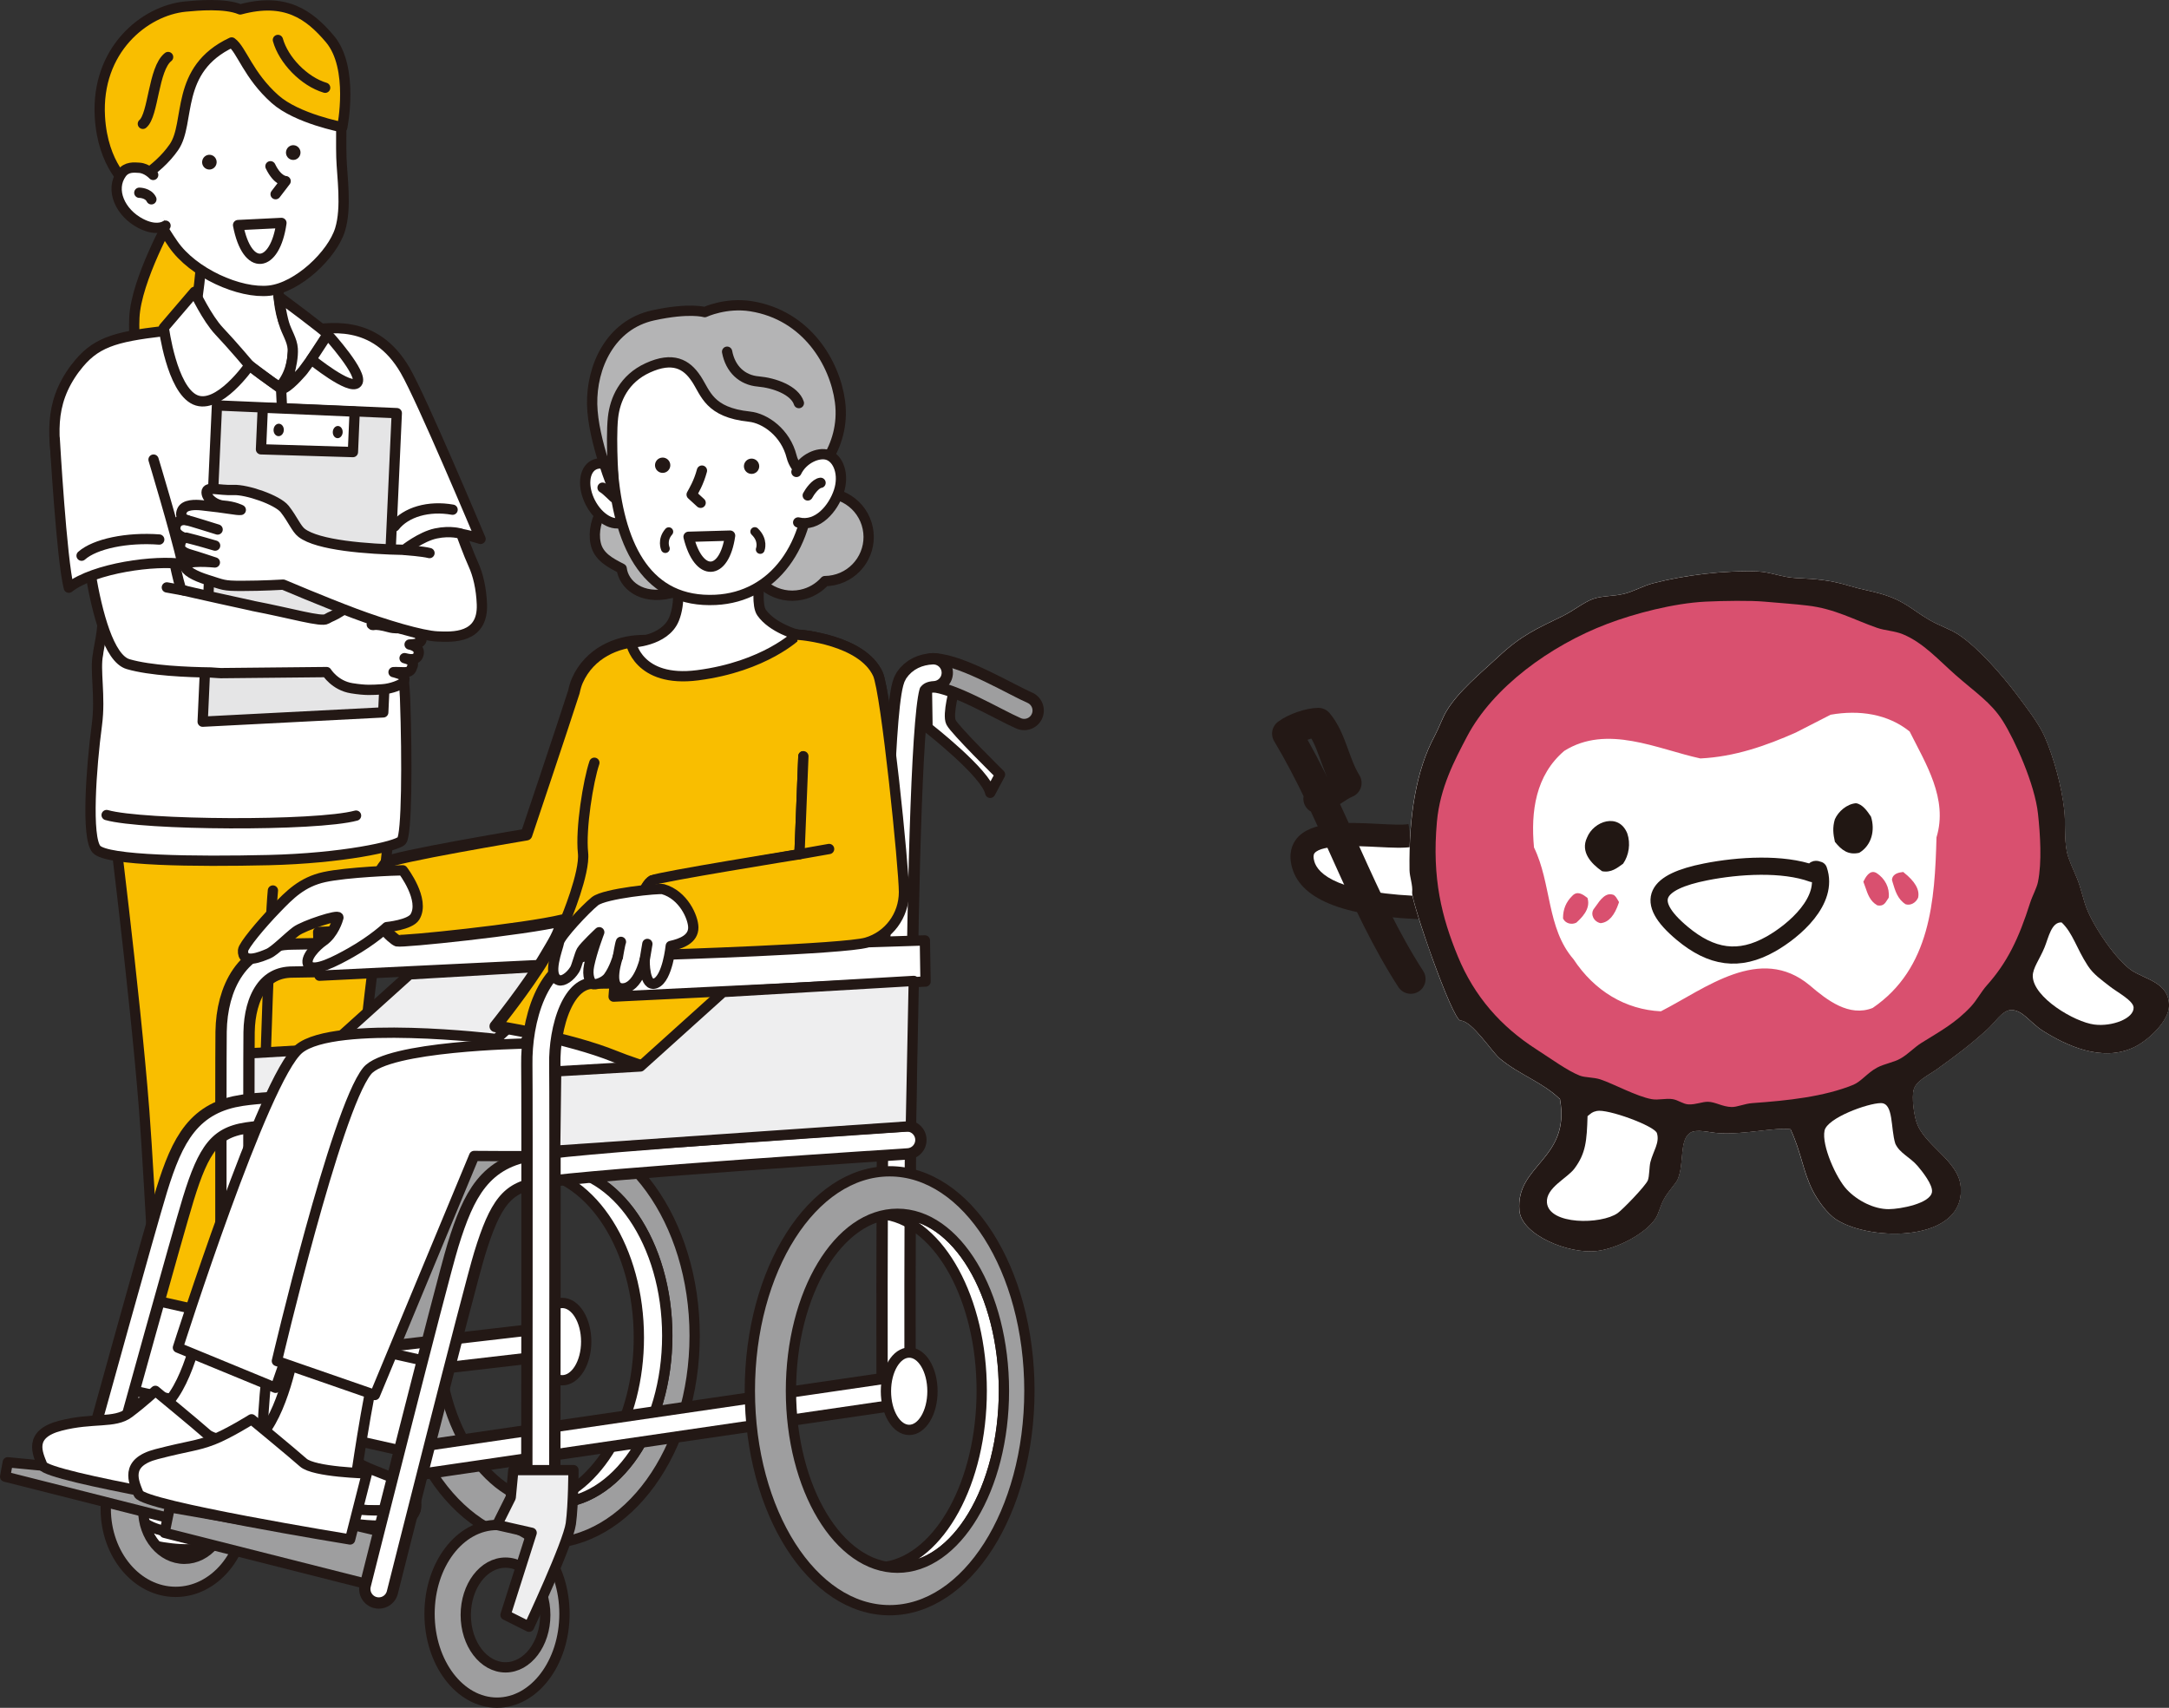 <?xml version="1.0" encoding="UTF-8"?><svg id="uuid-a2bee127-ae8b-4573-a943-109ca7ece750" xmlns="http://www.w3.org/2000/svg" viewBox="0 0 660.12 519.85"><rect x="0" y="0" width="660.12" height="519.85" fill="#333333" stroke="none"/><defs><style>.uuid-83a73952-786a-4f56-93ab-69a97f93b46f{fill:#e5e5e6;}.uuid-83a73952-786a-4f56-93ab-69a97f93b46f,.uuid-edea500a-588c-4e4d-859a-94c2a959569f,.uuid-df81f0b1-4f68-4f9c-9196-a8132ae7f3e8,.uuid-a6b9fd07-e58a-4a4e-8e79-32883df4c1f1,.uuid-021b90a7-52a9-464b-921e-f64e17e9769c,.uuid-ff94935f-6244-478a-8f64-ac16e05d99a6,.uuid-16a69180-64cd-48c1-aee3-6e6383339828,.uuid-a36eca68-ad56-4d93-a724-5fa6bf8cf7f1,.uuid-e51b0224-9e0c-4d29-9107-7bd519817ec3,.uuid-7be8a45c-f26b-47a7-9c8a-ed251c09a62e,.uuid-b585e61d-d0ca-4a40-9802-528d5c0f974a,.uuid-5b600b9a-9642-4974-935f-7544c09841b8,.uuid-07ad0e58-7dc0-4d21-bc7f-303d40160568,.uuid-b031468a-5a82-4a40-ad05-f3f121d66795,.uuid-6fa5196c-300e-47bd-ad28-dff302d8ca73{stroke-linecap:round;stroke-linejoin:round;}.uuid-83a73952-786a-4f56-93ab-69a97f93b46f,.uuid-df81f0b1-4f68-4f9c-9196-a8132ae7f3e8,.uuid-021b90a7-52a9-464b-921e-f64e17e9769c,.uuid-ff94935f-6244-478a-8f64-ac16e05d99a6,.uuid-16a69180-64cd-48c1-aee3-6e6383339828,.uuid-9ef5056e-652f-490f-b30a-32c1b1e5f593,.uuid-a36eca68-ad56-4d93-a724-5fa6bf8cf7f1,.uuid-e51b0224-9e0c-4d29-9107-7bd519817ec3,.uuid-ba31b992-c77c-4e1c-814e-53a042528b76,.uuid-b585e61d-d0ca-4a40-9802-528d5c0f974a,.uuid-5b600b9a-9642-4974-935f-7544c09841b8,.uuid-07ad0e58-7dc0-4d21-bc7f-303d40160568,.uuid-b031468a-5a82-4a40-ad05-f3f121d66795,.uuid-6fa5196c-300e-47bd-ad28-dff302d8ca73{stroke:#231815;}.uuid-83a73952-786a-4f56-93ab-69a97f93b46f,.uuid-ff94935f-6244-478a-8f64-ac16e05d99a6,.uuid-9ef5056e-652f-490f-b30a-32c1b1e5f593,.uuid-a36eca68-ad56-4d93-a724-5fa6bf8cf7f1,.uuid-e51b0224-9e0c-4d29-9107-7bd519817ec3,.uuid-ba31b992-c77c-4e1c-814e-53a042528b76,.uuid-b585e61d-d0ca-4a40-9802-528d5c0f974a,.uuid-5b600b9a-9642-4974-935f-7544c09841b8,.uuid-b031468a-5a82-4a40-ad05-f3f121d66795{stroke-width:3.13px;}.uuid-edea500a-588c-4e4d-859a-94c2a959569f{stroke:#211713;stroke-width:5.23px;}.uuid-edea500a-588c-4e4d-859a-94c2a959569f,.uuid-df81f0b1-4f68-4f9c-9196-a8132ae7f3e8,.uuid-a6b9fd07-e58a-4a4e-8e79-32883df4c1f1,.uuid-7f91cb51-0bda-4ff6-90d3-f1ecad88cfaa,.uuid-e51b0224-9e0c-4d29-9107-7bd519817ec3,.uuid-7be8a45c-f26b-47a7-9c8a-ed251c09a62e,.uuid-07ad0e58-7dc0-4d21-bc7f-303d40160568,.uuid-6fa5196c-300e-47bd-ad28-dff302d8ca73{fill:none;}.uuid-73c03354-0b43-433c-abe9-5cc0ff39f425,.uuid-ed1711a2-6ff8-4090-a916-5f7feb2ca0c3,.uuid-0f89f9dd-03de-4cce-ade8-add9112b8181,.uuid-7f91cb51-0bda-4ff6-90d3-f1ecad88cfaa,.uuid-fc95ee69-3fd3-43d2-8fb5-4a83ccaa9030,.uuid-84ca86eb-ea05-4dfc-865e-58ca8b1c0105,.uuid-465cf4d9-4ac8-446f-b4f5-afb66f7cf4e2,.uuid-d72f673d-585f-4a67-be75-5fd2c5156582,.uuid-e4a8983f-8f6b-45a1-8107-30f6d8d7d9e9{stroke-width:0px;}.uuid-73c03354-0b43-433c-abe9-5cc0ff39f425,.uuid-fc95ee69-3fd3-43d2-8fb5-4a83ccaa9030,.uuid-465cf4d9-4ac8-446f-b4f5-afb66f7cf4e2{fill-rule:evenodd;}.uuid-73c03354-0b43-433c-abe9-5cc0ff39f425,.uuid-e4a8983f-8f6b-45a1-8107-30f6d8d7d9e9{fill:#d9506f;}.uuid-df81f0b1-4f68-4f9c-9196-a8132ae7f3e8{stroke-width:11.96px;}.uuid-a6b9fd07-e58a-4a4e-8e79-32883df4c1f1{stroke:#fff;}.uuid-a6b9fd07-e58a-4a4e-8e79-32883df4c1f1,.uuid-7be8a45c-f26b-47a7-9c8a-ed251c09a62e{stroke-width:5.08px;}.uuid-ed1711a2-6ff8-4090-a916-5f7feb2ca0c3,.uuid-fc95ee69-3fd3-43d2-8fb5-4a83ccaa9030{fill:#231815;}.uuid-0f89f9dd-03de-4cce-ade8-add9112b8181{fill:#211713;}.uuid-021b90a7-52a9-464b-921e-f64e17e9769c{stroke-width:2.69px;}.uuid-021b90a7-52a9-464b-921e-f64e17e9769c,.uuid-84ca86eb-ea05-4dfc-865e-58ca8b1c0105,.uuid-9ef5056e-652f-490f-b30a-32c1b1e5f593,.uuid-465cf4d9-4ac8-446f-b4f5-afb66f7cf4e2,.uuid-5b600b9a-9642-4974-935f-7544c09841b8{fill:#fff;}.uuid-ff94935f-6244-478a-8f64-ac16e05d99a6{fill:#eeeeef;}.uuid-16a69180-64cd-48c1-aee3-6e6383339828{fill:#c2c3c3;stroke-width:2px;}.uuid-9ef5056e-652f-490f-b30a-32c1b1e5f593,.uuid-ba31b992-c77c-4e1c-814e-53a042528b76{stroke-miterlimit:10;}.uuid-a36eca68-ad56-4d93-a724-5fa6bf8cf7f1,.uuid-d72f673d-585f-4a67-be75-5fd2c5156582{fill:#f9be00;}.uuid-7be8a45c-f26b-47a7-9c8a-ed251c09a62e{stroke:#9e9e9f;}.uuid-ba31b992-c77c-4e1c-814e-53a042528b76,.uuid-b031468a-5a82-4a40-ad05-f3f121d66795{fill:#9e9e9f;}.uuid-b585e61d-d0ca-4a40-9802-528d5c0f974a{fill:#b4b4b5;}.uuid-07ad0e58-7dc0-4d21-bc7f-303d40160568{stroke-width:9px;}.uuid-6fa5196c-300e-47bd-ad28-dff302d8ca73{stroke-width:3.59px;}</style></defs><g id="uuid-2076f4f5-f24b-4423-8a1b-9b9b17d569fd"><path class="uuid-465cf4d9-4ac8-446f-b4f5-afb66f7cf4e2" d="m429.28,254.3c-7.92,1.47-36.64-5.03-32.65,8.9,3.41,11.87,28.69,12.96,38.55,13.18"/><path class="uuid-fc95ee69-3fd3-43d2-8fb5-4a83ccaa9030" d="m419.62,250.79c3.59.19,7.31.37,9.03.06l1.27,6.91c-2.53.46-6.29.28-10.66.06-5.94-.3-17-.87-19.19,1.89-.38.48-.4,1.34-.06,2.52,1.05,3.69,7.04,9.99,35.25,10.63l-.15,7.03c-25.3-.59-38.99-5.73-41.86-15.72-1.24-4.35.04-7.21,1.33-8.84,4.43-5.58,15.38-5.02,25.04-4.54Z"/><path class="uuid-465cf4d9-4ac8-446f-b4f5-afb66f7cf4e2" d="m456.45,322.22c-2.43-2.02-8.43-11.46-11.96-11.56-2.52-.06-15.04-36.3-14.75-39.06.24-2.17-.77-4.68-.8-6.76-.23-16.81,2.13-30.47,7.58-40.66,1.41-2.65,2.49-5.72,3.59-7.57,3.62-6.16,10.64-11.8,15.93-16.75,6.95-6.48,11.39-8.38,19.54-12.35,3.25-1.6,6.42-4.19,9.15-5.18,2.81-1.02,6.27-.77,9.57-1.59,2.93-.73,5.69-2.4,8.77-3.2,9.59-2.48,21.6-3.97,31.88-3.59,3.74.13,7.55,1.82,11.56,1.99,6.46.29,10.68.66,16.34,2.4,3.36,1.02,6.66,1.55,9.56,2.4,7.17,2.07,9.61,4.96,14.76,7.96,2.93,1.71,6.29,2.77,8.76,4.39,5.97,3.9,13.3,12.32,17.53,17.93,3.05,4.03,7.05,9.21,8.77,13.15,2.87,6.56,5.18,15.12,5.98,22.32.46,4.16-.04,8.5.79,12.75.46,2.38,1.98,5.39,3.2,8.37,1.14,2.87,1.76,6.11,2.78,8.78,2.31,5.95,9.19,16.05,13.95,19.13,4.02,2.59,11.36,3.66,11.16,10.76-.11,4.47-6.02,10.19-10.35,12.36-10.02,4.99-21.24-.62-27.91-4.79-4.13-2.59-6.32-6.61-9.97-6.39-2.57.17-4.82,3.88-7.17,5.98-5.65,5.07-9.18,7.67-15.14,11.97-2.81,2.02-6.48,3.58-7.18,6.37-.59,2.32.08,7.23.8,9.57,2.22,7.28,12.91,11.8,13.54,19.92,1.32,16.84-27.24,16.79-37.86,9.96-2.89-1.87-5.79-6.04-7.17-8.77-3.03-5.98-3.46-11.59-6.77-18.73-4.9-.65-14.11,1.71-21.91,1.19-2.92-.18-6.82-1.43-8.78,0-3.17,2.35-1.65,9.14-3.6,13.96-.57,1.45-2.89,3.56-4.38,6.38-.91,1.73-1.42,4.08-2.38,5.58-2.99,4.67-11.79,9.27-17.95,9.96-8.53.98-22.86-4.84-23.52-12.34-1.19-13.96,15.65-15.5,12.35-33.88-5.37-5.23-12.36-7.4-18.33-12.37"/><path class="uuid-fc95ee69-3fd3-43d2-8fb5-4a83ccaa9030" d="m474.78,334.59c3.3,18.38-13.55,19.92-12.35,33.88.66,7.5,14.99,13.33,23.52,12.34,6.16-.69,14.96-5.28,17.95-9.96.95-1.51,1.47-3.85,2.38-5.58,1.49-2.82,3.81-4.93,4.38-6.38,1.95-4.82.43-11.61,3.6-13.96,1.96-1.43,5.86-.18,8.78,0,7.8.53,17.01-1.84,21.91-1.19,3.31,7.14,3.75,12.75,6.77,18.73,1.39,2.73,4.28,6.91,7.17,8.77,10.62,6.83,39.19,6.87,37.86-9.96-.63-8.12-11.32-12.64-13.54-19.92-.72-2.34-1.39-7.25-.8-9.57.7-2.79,4.36-4.35,7.18-6.37,5.96-4.3,9.49-6.9,15.14-11.97,2.35-2.09,4.6-5.81,7.17-5.98,3.65-.22,5.83,3.79,9.97,6.39,6.67,4.17,17.89,9.78,27.91,4.79,4.33-2.18,10.24-7.89,10.35-12.36.2-7.09-7.13-8.17-11.16-10.76-4.76-3.08-11.64-13.19-13.95-19.13-1.02-2.67-1.64-5.91-2.78-8.78-1.21-2.98-2.73-5.99-3.2-8.37-.83-4.25-.33-8.58-.79-12.75-.81-7.2-3.12-15.76-5.98-22.32-1.72-3.94-5.72-9.12-8.77-13.15-4.24-5.61-11.56-14.03-17.53-17.93-2.48-1.62-5.83-2.68-8.76-4.39-5.15-2.99-7.59-5.89-14.76-7.96-2.9-.85-6.2-1.38-9.56-2.4-5.66-1.73-9.88-2.11-16.34-2.4-4.01-.17-7.82-1.86-11.56-1.99-10.28-.38-22.29,1.11-31.88,3.59-3.08.8-5.84,2.47-8.77,3.2-3.3.81-6.76.57-9.57,1.59-2.74.99-5.9,3.58-9.15,5.18-8.15,3.97-12.59,5.87-19.54,12.35-5.29,4.94-12.31,10.59-15.93,16.75-1.1,1.85-2.18,4.91-3.59,7.57-5.45,10.19-7.81,23.85-7.58,40.66.03,2.09,1.04,4.59.8,6.76-.29,2.76,12.23,39,14.75,39.06,3.52.1,9.53,9.54,11.96,11.56,5.97,4.97,12.96,7.14,18.33,12.37"/><path class="uuid-fc95ee69-3fd3-43d2-8fb5-4a83ccaa9030" d="m550.11,184.33c8.33.98,14.02,4.29,21.13,6.77,2.54.89,5.38.9,7.97,2,6.15,2.58,10.59,7.63,15.94,12.35,6.05,5.33,10.79,8.32,14.35,13.95,3.72,5.88,9.79,19.32,10.75,28.3.7,6.38,1.21,14.76,0,20.72-.36,1.85-1.68,4.18-2.39,6.39-3.47,10.92-6.96,18.17-13.15,25.1-1.73,1.94-3.08,4.54-4.78,6.38-4.76,5.13-9.36,7.54-15.15,11.16-2.22,1.39-4.13,3.51-6.39,4.77-2.09,1.21-4.85,1.55-7.17,2.79-2.82,1.53-4.88,4.25-7.16,5.19-8.89,3.64-19.99,4.82-30.7,5.58-2.43.17-4.69,1.24-6.37,1.19-2.81-.07-4.93-1.55-7.17-1.59-1.75-.03-3.74.91-5.98.79-1.63-.09-3.09-1.32-4.77-1.59-2.07-.34-4.29.37-6.39,0-4.63-.83-11.58-4.65-15.55-5.99-2.19-.73-4.67-.52-6.37-1.19-3.73-1.48-8.54-5.02-13.15-7.97-10.83-6.95-18.91-16.11-23.92-28.29-4.85-11.8-7.95-23.66-6.37-41.05.94-10.37,5.4-18.72,9.17-25.91,7.87-14.96,25.28-27.67,42.65-34.27,8.3-3.17,20.24-6.29,29.89-6.77,5.42-.27,13.81-.38,17.94,0,4.92.44,9.19.71,13.14,1.19"/><path class="uuid-fc95ee69-3fd3-43d2-8fb5-4a83ccaa9030" d="m635.41,293.95c1.74,2.67,4.12,4.27,6.78,6.36,2.11,1.67,7.11,4.28,7.17,6.38.11,3.35-6.54,5.88-11.96,5.18-6.07-.78-18.63-8.26-18.73-14.74-.04-2.45,2.13-5.18,3.59-8.77,1.19-2.92,2.08-7.77,5.19-7.58,3.44,3.27,4.46,7.77,7.96,13.17"/><path class="uuid-fc95ee69-3fd3-43d2-8fb5-4a83ccaa9030" d="m583.61,354.91c1.43,1.67,4.71,5.8,4.38,7.97-.52,3.45-9.56,5.17-13.15,5.19-4.42.03-9.51-2.52-12.76-5.98-3.2-3.38-7.73-13.43-6.78-17.93.81-3.84,13.1-8.34,17.14-8.37,3.92-.02,2.92,7.66,4.4,12.36,1.34,2.93,4.37,4,6.77,6.77"/><path class="uuid-fc95ee69-3fd3-43d2-8fb5-4a83ccaa9030" d="m485.95,338.18c3.24-.74,17.66,4.55,18.34,6.76.88,2.91-1.11,5.37-1.99,8.79-.39,1.45-.28,4.31-.79,5.58-.73,1.73-7.62,8.85-9.18,9.96-4.97,3.52-20.93,3.67-21.52-3.19-.39-4.52,6.17-7.4,8.37-10.37,3.48-4.67,3.76-8.47,3.99-15.95,1.18-.92,1.31-1.24,2.79-1.58"/><path class="uuid-73c03354-0b43-433c-abe9-5cc0ff39f425" d="m536.97,183.14c-4.13-.38-12.52-.27-17.94,0-9.65.48-21.58,3.61-29.89,6.77-17.37,6.6-34.78,19.31-42.65,34.27-3.77,7.19-8.23,15.54-9.17,25.91-1.58,17.39,1.53,29.26,6.37,41.05,5.02,12.18,13.09,21.34,23.92,28.29,4.61,2.96,9.43,6.5,13.15,7.97,1.7.67,4.18.46,6.37,1.19,3.97,1.33,10.92,5.15,15.55,5.99,2.09.37,4.32-.34,6.39,0,1.69.27,3.15,1.5,4.77,1.59,2.25.12,4.24-.83,5.98-.79,2.25.04,4.37,1.52,7.17,1.59,1.69.05,3.94-1.02,6.37-1.19,10.71-.76,21.81-1.94,30.7-5.58,2.28-.93,4.34-3.66,7.16-5.19,2.32-1.24,5.09-1.59,7.17-2.79,2.26-1.26,4.17-3.39,6.39-4.77,5.79-3.62,10.39-6.03,15.15-11.16,1.7-1.85,3.05-4.44,4.78-6.38,6.19-6.93,9.68-14.18,13.15-25.1.71-2.21,2.04-4.54,2.39-6.39,1.21-5.96.7-14.34,0-20.72-.96-8.98-7.03-22.42-10.75-28.3-3.57-5.62-8.31-8.62-14.35-13.95-5.35-4.73-9.8-9.77-15.94-12.35-2.59-1.09-5.43-1.1-7.97-2-7.11-2.48-12.8-5.79-21.13-6.77-3.95-.48-8.22-.75-13.14-1.19"/><path class="uuid-465cf4d9-4ac8-446f-b4f5-afb66f7cf4e2" d="m627.44,280.78c-3.11-.19-3.99,4.66-5.19,7.58-1.46,3.59-3.63,6.32-3.59,8.77.11,6.48,12.67,13.97,18.73,14.74,5.42.69,12.07-1.84,11.96-5.18-.07-2.11-5.06-4.71-7.17-6.38-2.66-2.09-5.04-3.69-6.78-6.36-3.51-5.4-4.52-9.9-7.96-13.17"/><path class="uuid-465cf4d9-4ac8-446f-b4f5-afb66f7cf4e2" d="m576.83,348.14c-1.48-4.7-.48-12.38-4.4-12.36-4.04.03-16.33,4.53-17.14,8.37-.95,4.5,3.58,14.55,6.78,17.93,3.25,3.47,8.34,6.01,12.76,5.98,3.59-.01,12.63-1.73,13.15-5.19.34-2.17-2.95-6.3-4.38-7.97-2.4-2.77-5.44-3.84-6.77-6.77"/><path class="uuid-465cf4d9-4ac8-446f-b4f5-afb66f7cf4e2" d="m483.16,339.76c-.23,7.48-.51,11.28-3.99,15.95-2.2,2.96-8.76,5.85-8.37,10.37.59,6.85,16.55,6.7,21.52,3.19,1.56-1.11,8.45-8.23,9.18-9.96.51-1.27.41-4.13.79-5.58.88-3.42,2.87-5.88,1.99-8.79-.67-2.21-15.09-7.5-18.34-6.76-1.48.34-1.61.66-2.79,1.58"/><path class="uuid-84ca86eb-ea05-4dfc-865e-58ca8b1c0105" d="m546.65,222.94c-9.21,4.08-18.67,7.41-29.15,7.93-13.04-2.83-28.39-10.49-41.43-2.3-8.7,7.42-10.23,18.4-9.21,29.39,5.37,11.01,3.82,24.56,12.02,34.02,6.39,9.71,15.85,15.35,26.6,15.86,13.55-6.91,30.17-20.46,45.27-7.93,5.37,4.61,12.03,9.73,19.18,6.91,17.65-12.03,18.91-32.75,19.43-51.93,3.58-11.76-3.33-22.51-8.17-32.22-6.66-5.37-15.35-6.64-24.05-5.11l-10.49,5.37Z"/><path class="uuid-e4a8983f-8f6b-45a1-8107-30f6d8d7d9e9" d="m483,273.22l.13.09.05.16c.97,3.33-1.98,6.03-3.38,7.34l-.07.05-.04.02c-1.29.64-3.17.32-3.94-1.2l-.05-.11v-.11c0-2.66.89-4.85,2.74-6.69,1.6-1.78,3.3-.5,4.56.45"/><path class="uuid-e4a8983f-8f6b-45a1-8107-30f6d8d7d9e9" d="m579.39,265.57c3.43,2.7,4.9,5.27,4.38,7.65v.04s-.03.05-.03.05c-.7,1.53-2.27,2.37-3.69,1.97h-.06s-.06-.05-.06-.05c-2.37-1.48-3.16-4.12-3.85-6.43l-.27-.95v-.1c.22-1.92,2.32-2.19,3.22-2.29l.2-.03.17.12Z"/><path class="uuid-e4a8983f-8f6b-45a1-8107-30f6d8d7d9e9" d="m570.97,265.68h.04c2.68,1.69,4.13,4.55,3.81,7.48l-.02.12-.47.71c-.56.91-1.18,1.93-2.89,1.61h-.08s-.07-.06-.07-.06c-2.14-1.19-2.89-3.43-3.57-5.43l-.62-1.71.09-.19c.49-.98,1.78-3.55,3.76-2.55"/><path class="uuid-e4a8983f-8f6b-45a1-8107-30f6d8d7d9e9" d="m491.08,272.4h.06s.06.06.06.06c.56.43.9,1.02,1.18,1.51l.35.61-.06.24c-1.29,3.87-3.07,5.9-5.45,6.18h-.09s-.08-.01-.08-.01c-.96-.21-1.81-.88-2.2-1.79-.35-.77-.33-1.6.09-2.35.04-.07.8-1.1.8-1.1,1.26-1.81,2.99-4.28,5.33-3.34"/><path class="uuid-0f89f9dd-03de-4cce-ade8-add9112b8181" d="m558.44,249.35c-.78,2.54-.52,4.6,0,6.9,2.04,2.56,4.08,4.09,7.41,3.34,3.83-2.31,4.86-6.92,3.57-11-1.01-1.53-2.56-3.84-4.59-4.09-2.82.25-5.37,2.56-6.39,4.86"/><path class="uuid-0f89f9dd-03de-4cce-ade8-add9112b8181" d="m482.99,254.98c-2.05,4.34,1.27,7.93,4.6,10.22,2.8.52,4.6-1.01,6.39-2.29,1.79-2.57,2.32-6.15,1.28-9.2-2.56-6.4-10.23-3.84-12.27,1.27"/><path class="uuid-edea500a-588c-4e4d-859a-94c2a959569f" d="m551.64,265.91c-8.99-3.29-22.52-2.51-32.57-.5-14.96,2.97-19.22,8.59-7.08,18.71,8.9,7.42,17.26,8.71,26.96,3.22,7.15-4.05,17.76-13.22,14.53-22.5-1.83-.75-1.17.88-1.84,1.06"/><path class="uuid-07ad0e58-7dc0-4d21-bc7f-303d40160568" d="m429.36,298.01c-15.12-23.38-23.58-51.15-37.71-74.7,2.36-1.79,6.86-3.31,9.56-3.34,4.19,4.95,5.03,12.52,8.68,18.36-2.94,1.22-5.74,3.94-8.72,4.79"/><path class="uuid-5b600b9a-9642-4974-935f-7544c09841b8" d="m52.14,466.31c-5.97-.63-10.15-3.32-12.53-7.14-.06.2-.11.4-.15.58-1.15,5.28-2.05,9.93,12.75,11.59,14.8,1.66,19.96-4.69,21.82-10.3.06-.18.11-.36.17-.55-3.77,3.31-11.13,6.99-22.06,5.83Z"/><path class="uuid-5b600b9a-9642-4974-935f-7544c09841b8" d="m73.99,428.66l-21.27,4.68s-3.75,6.6-7.27,13.32c2.21,2.24,6.07,5.21,11.3,5.51,8.5.49,15.88-4.42,17.85-7.52-1.96,3.09-9.34,8.01-17.85,7.52-5.23-.3-9.09-3.27-11.3-5.51-2.61,4.97-5.09,10.02-5.83,12.51,2.38,3.83,6.55,6.51,12.53,7.14,10.94,1.15,18.3-2.53,22.06-5.83,1.68-5.96.04-27.03-.22-31.82Z"/><path class="uuid-5b600b9a-9642-4974-935f-7544c09841b8" d="m109.8,445.77c-2.69-1.33-5.03-2.85-6.21-4.56-3.45-5-6.42-12.27-6.42-12.27l-19.35-.74s-.72,4.98-1.38,10.45c2.38,1.04,12.26,5.35,18.45,7.73,5.85,2.25,11.16,1.17,14.91-.61Z"/><path class="uuid-5b600b9a-9642-4974-935f-7544c09841b8" d="m123.46,451.66c-2.06-1.43-8.5-3.33-13.66-5.89-3.75,1.78-9.06,2.87-14.91.61-6.19-2.38-16.07-6.69-18.45-7.73-.46,3.86-.9,7.96-1.02,10.74,3.74,1.1,11.94,3.55,16.46,5.19,4.99,1.81,14.11,4.66,18.59,5.02,4.07.32,9.66.13,16.05-.08.79-2.97-1.1-6.51-3.05-7.86Z"/><path class="uuid-5b600b9a-9642-4974-935f-7544c09841b8" d="m110.46,459.6c-4.48-.36-13.6-3.21-18.59-5.02-4.52-1.64-12.71-4.09-16.46-5.19-.13,2.84.03,5.12.76,5.87,2.43,2.51,10.62,3.16,10.62,3.16l2.38-1.69s3.5,3.86,8.07,5c4.57,1.14,16.57,3.95,24.28,1.98,3.04-.78,4.5-2.38,4.98-4.19-6.39.21-11.98.41-16.05.08Z"/><path class="uuid-a36eca68-ad56-4d93-a724-5fa6bf8cf7f1" d="m104.1,430.64s1.16-45.49,4.32-86.7c3.65-47.69,11.06-87.75,10.14-99.5l-85.04-2.34s7.56,59.67,10.38,96.07c1.61,20.74,5.23,92.33,5.23,92.33,0,0-2.57,5.43,8.38,5.61,10.94.18,20.28-5.13,20.28-5.13,0,0,8.3,2.22,16.12,2.35,7.82.13,10.21-2.7,10.21-2.7Z"/><path class="uuid-a36eca68-ad56-4d93-a724-5fa6bf8cf7f1" d="m52.08,66.22s-10.64,18.95-11.19,30.42c-.55,11.47,3.2,19.01-1.99,26.66,0,0,7.78-2.39,14.65-15.22,6.87-12.83,10.21-25.65,6.76-34.7l-8.22-7.15Z"/><path class="uuid-5b600b9a-9642-4974-935f-7544c09841b8" d="m84.93,123.16s-17.52-13.86-27.05-25.34c.25-.33.77-.58.93-1.15,2.18-7.5,2.8-22.65,2.8-22.65l24.86,3.96s-3.59,9.04-.33,19.5c.34,1.09,1.63,2.65,2.12,3.43.36,0,.73.02,1.09.04.07,7.71-.65,17.74-4.43,22.21Z"/><path class="uuid-7f91cb51-0bda-4ff6-90d3-f1ecad88cfaa" d="m112.81,187.1c-.06.23-.12.46-.18.68-.69-.26-1.4-.6-2.18-.99.76.09,1.55.2,2.36.31Z"/><path class="uuid-5b600b9a-9642-4974-935f-7544c09841b8" d="m22.97,112c5.81-7.74,11.73-9.43,26.61-11.19,1.46-.17,3.82-.93,6.35-.83.98-.76,1.32-1.29,1.96-2.15,4.49,5.41,12.44,8.93,18.04,13.41,5.41,4.33,9.19,6.6,9.19,6.6,3.78-4.48,4.31-9.17,4.24-16.89.88.05,1.76.11,2.62-.03,7.89-1.29,22.1-4.07,31.32,11.81,5.07,8.73,22.27,49.76,22.95,51.31-3.78-1.16-8.69-2.73-14.47-1.22-10.07,2.64-11.99,23.67-10.58,23.26-.2,9.41,1.79,18.28,2.08,26.4.69,19.32.52,41.69-1.04,43.42-1.56,1.74-18.06,5.38-40.47,5.91-22.41.52-49.29.22-52.41-3.3-3.13-3.52-1.61-24.84.13-37.87,1.17-8.78-.69-16.68.35-21.54.17-1.99,1.66-7.29,1.39-12.16-1.69-4.3-.79-6.21-2.36-12.29,0,0-9.05-14.07-10.94-28.84-1.62-12.65-3.44-22.54,5.03-33.83Z"/><path class="uuid-5b600b9a-9642-4974-935f-7544c09841b8" d="m89.09,106.16c-.17-2.7-1.87-5.04-2.64-7.68-.78-2.64-1.7-8.3-1.7-8.3,0,0,14.72,10.9,14.95,11.6.23.7-7.45,11.01-7.45,11.01,0,0-3.43,4.14-5.64,5.31,0,0,2.79-7.14,2.48-11.94Z"/><path class="uuid-5b600b9a-9642-4974-935f-7544c09841b8" d="m99.7,101.78s11.11,12.23,9,14.74c-2.11,2.51-13.96-7.14-13.96-7.14l4.96-7.6Z"/><path class="uuid-5b600b9a-9642-4974-935f-7544c09841b8" d="m59.21,88.84s3.81,8.05,7.47,11.93c4.14,4.38,9.25,10.46,9.25,10.46,0,0-9.43,13.66-16.55,10.46-7.12-3.2-9.53-21.92-9.53-21.92l9.36-10.94Z"/><polyline class="uuid-e51b0224-9e0c-4d29-9107-7bd519817ec3" points="75.93 111.24 85.55 118.38 86.96 148.34"/><polygon class="uuid-83a73952-786a-4f56-93ab-69a97f93b46f" points="61.68 219.68 116.64 216.85 120.76 125.76 66.03 123.41 61.68 219.68"/><polygon class="uuid-5b600b9a-9642-4974-935f-7544c09841b8" points="79.43 136.77 107.41 137.61 107.94 125.29 79.98 124.09 79.43 136.77"/><path class="uuid-ed1711a2-6ff8-4090-a916-5f7feb2ca0c3" d="m101.28,131.47c-.04,1.03.59,1.88,1.43,1.91.83.03,1.54-.78,1.58-1.8.04-1.02-.59-1.88-1.42-1.91-.83-.03-1.54.78-1.59,1.8Z"/><path class="uuid-ed1711a2-6ff8-4090-a916-5f7feb2ca0c3" d="m83.26,130.82c-.05,1.05.62,1.92,1.48,1.95.86.03,1.59-.79,1.64-1.84.04-1.04-.62-1.92-1.48-1.95-.86-.03-1.6.79-1.64,1.84Z"/><path class="uuid-5b600b9a-9642-4974-935f-7544c09841b8" d="m102.53,26.44c1.87,7.11,1.15,13.99,1.37,21.47.17,5.77,1.68,15.2-.4,21.97-2.36,7.66-12.86,17.63-21.54,18.59-9,.99-23.26-5.38-29.3-14.21-6.05-8.83-11.87-19.32-8.23-37.93,2.68-13.7,13.82-30.8,26-32.05,12.18-1.25,19.27,1.84,26.02,9.05,2.55,2.72,4.22,6,6.09,13.11Z"/><path class="uuid-ed1711a2-6ff8-4090-a916-5f7feb2ca0c3" d="m61.6,48.75c-.34,1.19.34,2.43,1.51,2.77,1.18.34,2.4-.35,2.74-1.55.34-1.19-.34-2.43-1.51-2.77-1.18-.34-2.4.35-2.74,1.55Z"/><path class="uuid-ed1711a2-6ff8-4090-a916-5f7feb2ca0c3" d="m87.12,45.83c-.34,1.19.34,2.43,1.51,2.77,1.18.34,2.4-.35,2.74-1.55.34-1.19-.34-2.43-1.51-2.77-1.18-.34-2.4.35-2.74,1.55Z"/><path class="uuid-e51b0224-9e0c-4d29-9107-7bd519817ec3" d="m82.31,50.61c2.19,4.55,4.62,4.52,4.62,4.52l-3.05,3.98"/><path class="uuid-a36eca68-ad56-4d93-a724-5fa6bf8cf7f1" d="m56.46,2c3.72-.36,12.01-1.08,16.66.87,13.73-3.69,20.94,1.51,27.26,8.96,7.47,8.82,3.79,26.89,3.79,26.89,0,0-13.78-2.6-20.44-8.52-8.19-7.27-10.19-15.07-13.23-17.27-17.49,8.21-12.4,24.38-17.54,31.84-5.21,7.57-13.9,11.55-13.9,11.55,0,0-7.79-5.86-8.66-20.79C29.22,15.23,43.95,3.2,56.46,2Z"/><path class="uuid-e51b0224-9e0c-4d29-9107-7bd519817ec3" d="m98.96,26.71c-6.49-1.95-12.68-8.46-14.38-14.55"/><path class="uuid-5b600b9a-9642-4974-935f-7544c09841b8" d="m46.62,53.25s-1.85-2.04-4.26-2.18c-1.43-.08-3.82-.41-5.36,1.72-3.58,4.95-.45,11.98,5.83,15.23,4.33,2.24,6.9,1.11,7.55.67"/><path class="uuid-a36eca68-ad56-4d93-a724-5fa6bf8cf7f1" d="m42.4,58.67s2.69-.01,3.67,2"/><path class="uuid-5b600b9a-9642-4974-935f-7544c09841b8" d="m72.46,68.51c2.75,14.44,11.26,13.12,13.19-.65l-13.19.65Z"/><path class="uuid-5b600b9a-9642-4974-935f-7544c09841b8" d="m53.14,171.47c.85,3.95,1.6,7,2.08,8.07,1.85.56,21.69,4.87,21.69,4.87,0,0,0,.01,0,.02,12,2.3,20.88,4.99,22.51,3.97,1.41-.88,1.9-.73,4.6-2.48,2.42-1.57,3.7-1.3,6.91-1.31,3.58-.01,6.42-.47,6.19,1.97-.37,3.83-3.98,3.49-3.98,3.49.58.62.22-.57,5.41.87,1.52.42,2.73.24,3.79.32,2.71.22,5.35,1.65,5.79,2.61.98,2.1-2.39,2.27-3.47,2.32,1.3.25,3.05,1.06,2.76,2.76-.42,2.46-3.26,1.62-4.29,1.39.94.23,3.23.9,2.34,2.61-.34.65-.25,1.84-2.97,1.68-1.54-.09-2.73-.03-2.73-.03,0,0,.54.1,1.79.53,1.58.53,1.99,1.57.98,2.74-.42.49-3.3,1.78-6.21,1.96-3.05.19-4.93.37-9.29-.33-5.14-.82-7.64-4.92-7.64-4.92l-32.18.32s-1.22-.05-3.14-.2c-7.03-.09-18.38-.56-25.1-2.54-5.85-1.73-9.43-15.75-11.43-27.48,8.26-5.42,17.63-5.14,25.59-3.2Z"/><path class="uuid-5b600b9a-9642-4974-935f-7544c09841b8" d="m46.73,139.9s6.41,21.17,8.87,31.8c-8.09-1.29-26.87,1.12-34.66,7.19-2.21-8.67-4.27-45.05-4.27-45.05"/><path class="uuid-e51b0224-9e0c-4d29-9107-7bd519817ec3" d="m48.46,164.23c-9.73-.73-19.5,1.27-23.63,4.92"/><path class="uuid-e51b0224-9e0c-4d29-9107-7bd519817ec3" d="m137.74,155.15c-7.25-1.3-14.22.7-17.63,5.08"/><path class="uuid-5b600b9a-9642-4974-935f-7544c09841b8" d="m123.08,167.37c-11.46-.22-26.38-1.38-31.29-5.18-1.62-1.25-2.7-4.14-5.14-7.24-2.2-2.79-11.6-5.98-15.55-5.8-4.46.2-8.24-1.26-8.23.7,0,1.88,2.64,3.88,5.1,4.06,3.35.25,5.31,1.31,5.31,1.31-1.22.15-3.88-.58-11.87-1.41-1.93-.2-5.2-.29-6.01,1.62-1.03,2.43,1.54,2.9,1.54,2.9,0,0-3.19-.67-3.58,2.17-.33,2.42,3.06,3.3,3.06,3.3,0,0-1.46-.1-1.64,2.4-.09,1.32,1.41,2.13,3.19,2.63,1.83.51,7.42,2.38,7.42,2.38,0,0-8.86-.89-9.03,1-.13,1.47,3.04,3.14,6.57,4.24,5.15,1.61,4.95,1.9,10.71,1.89,6.29,0,12.55-.38,12.55-.38,0,0,12.25,5.22,21.73,8.77,9.48,3.55,20.56,6.8,25.17,7,4.61.2,13.95.69,13.57-9.76-.18-4.92-1.22-9.17-2.61-12.18-1.39-3.01-3.68-9.3-3.68-9.3,0,0-3.12-1.09-7.73-.11-4.53.96-9.57,4.98-9.57,4.98Z"/><path class="uuid-5b600b9a-9642-4974-935f-7544c09841b8" d="m56.69,163.66c3.59.87,8.14,2.24,8.78,2.42"/><path class="uuid-5b600b9a-9642-4974-935f-7544c09841b8" d="m55.65,158.02c3.02.72,9.4,2.84,10.58,3.16"/><path class="uuid-a36eca68-ad56-4d93-a724-5fa6bf8cf7f1" d="m51.16,17.36c-4.54,3.57-4.43,17.63-7.68,20.33"/><line class="uuid-e51b0224-9e0c-4d29-9107-7bd519817ec3" x1="56.14" y1="179.78" x2="50.78" y2="178.81"/><path class="uuid-e51b0224-9e0c-4d29-9107-7bd519817ec3" d="m123.41,167.43s5.25.38,7.3.92"/><path class="uuid-5b600b9a-9642-4974-935f-7544c09841b8" d="m83.06,271.07c-1.89,19.77-5.28,159.91-5.28,159.91"/><path class="uuid-e51b0224-9e0c-4d29-9107-7bd519817ec3" d="m32.45,248.1c10.94,3.13,63.75,3.47,75.91.17"/><path class="uuid-b031468a-5a82-4a40-ad05-f3f121d66795" d="m74.74,459.25c0,13.98-9.53,25.31-21.28,25.31s-21.28-11.33-21.28-25.31,9.53-25.31,21.28-25.31,21.28,11.33,21.28,25.31Zm-18.6-14.59c-6.93,0-12.55,6.68-12.55,14.92s5.62,14.92,12.55,14.92,12.55-6.68,12.55-14.92-5.62-14.92-12.55-14.92Z"/><path class="uuid-16a69180-64cd-48c1-aee3-6e6383339828" d="m45.3,409.12h18.29s0,10.34-.8,16.3c-.8,5.96-9.94,35.78-9.94,35.78l-7.16-3.58,5.17-27.83-10.54-2.39,4.17-9.94.8-8.35Z"/><polygon class="uuid-ff94935f-6244-478a-8f64-ac16e05d99a6" points="73.53 344.91 73.83 320.75 99.48 319.26 124.63 296.6 182.68 293.22 181.78 337.45 73.53 344.91"/><path class="uuid-ba31b992-c77c-4e1c-814e-53a042528b76" d="m211.41,406.59c0,34.95-20.46,63.27-45.7,63.27s-45.7-28.33-45.7-63.27,20.46-63.27,45.7-63.27,45.7,28.33,45.7,63.27Zm-43.13-51.03c-19.22,0-34.81,22.85-34.81,51.03s15.58,51.03,34.81,51.03,34.81-22.85,34.81-51.03-15.58-51.03-34.81-51.03Z"/><path class="uuid-9ef5056e-652f-490f-b30a-32c1b1e5f593" d="m168.27,355.57c-1.98,0-3.91.24-5.8.71,17.89,2.12,31.96,24.08,31.96,50.86,0,25.29-12.55,46.27-29.01,50.32.94.11,1.89.17,2.84.17,19.22,0,34.81-22.85,34.81-51.03s-15.58-51.03-34.81-51.03Z"/><line class="uuid-df81f0b1-4f68-4f9c-9196-a8132ae7f3e8" x1="37.75" y1="423.43" x2="164.59" y2="408.72"/><line class="uuid-a6b9fd07-e58a-4a4e-8e79-32883df4c1f1" x1="37.75" y1="423.43" x2="164.59" y2="408.72"/><rect class="uuid-5b600b9a-9642-4974-935f-7544c09841b8" x="38.3" y="404.55" width="92.34" height="28.23" transform="translate(93.56 -8.34) rotate(12.63)"/><path class="uuid-df81f0b1-4f68-4f9c-9196-a8132ae7f3e8" d="m174.13,288.86s-73.16,2.77-85.09,2.77-17.3,10.54-17.49,22.46c-.15,9.14,0,133.01,0,133.01"/><path class="uuid-a6b9fd07-e58a-4a4e-8e79-32883df4c1f1" d="m174.13,288.86s-73.16,2.77-85.09,2.77-17.3,10.54-17.49,22.46c-.15,9.14,0,133.01,0,133.01"/><path class="uuid-df81f0b1-4f68-4f9c-9196-a8132ae7f3e8" d="m177.31,336.36s-84.5-.01-102.98,2.78c-11.93,1.8-16.3,8.96-21.07,24.47-3.42,11.13-20.68,73.56-20.68,73.56"/><path class="uuid-a6b9fd07-e58a-4a4e-8e79-32883df4c1f1" d="m177.31,336.36s-84.5-.01-102.98,2.78c-11.93,1.8-16.3,8.96-21.07,24.47-3.42,11.13-20.68,73.56-20.68,73.56"/><polygon class="uuid-5b600b9a-9642-4974-935f-7544c09841b8" points="191.03 292.44 97.23 297 96.83 283.69 191.03 280.11 191.03 292.44"/><polygon class="uuid-b031468a-5a82-4a40-ad05-f3f121d66795" points="71.55 447.11 48.48 442.73 43.71 449.09 2.36 445.12 1.57 449.49 67.57 466.19 71.55 447.11"/><ellipse class="uuid-9ef5056e-652f-490f-b30a-32c1b1e5f593" cx="171.11" cy="408.38" rx="7.3" ry="11.77"/><path class="uuid-5b600b9a-9642-4974-935f-7544c09841b8" d="m61.41,399.76c0,1.46-3.66,20.85-10.97,27.8,0,0,10.97,13.17,17.93,14.63,6.95,1.46,11.34-.37,11.34-.37,0,0,.37-22.32,2.93-30.36l-21.22-11.71Z"/><path class="uuid-5b600b9a-9642-4974-935f-7544c09841b8" d="m82.4,439.83l-5.12,20.12s-62.92-10.24-64.38-13.9c-1.46-3.66-4.39-9.51,5.49-12.07,9.88-2.56,16.47-.59,20.86-3.89,4.39-3.29,8.04-6.72,8.04-6.72,0,0,12.44,10.24,15.73,13.17,3.29,2.93,19.39,3.29,19.39,3.29Z"/><path class="uuid-5b600b9a-9642-4974-935f-7544c09841b8" d="m151.07,316.28s-49.11-5.93-60.04,2.98c-10.74,8.75-36.88,90.95-36.88,90.95l29.72,12.24,26.24-75.55s51.29,3.58,63.22,0c11.93-3.58,24.25-29.03,24.25-29.03l-35.49-11.74-11.03,10.14Z"/><path class="uuid-5b600b9a-9642-4974-935f-7544c09841b8" d="m89.69,409.91c0,1.46-3.66,20.85-10.97,27.8,0,0,10.97,13.17,17.93,14.63,6.95,1.46,11.34-.37,11.34-.37,0,0,3.95-28.05,6.51-36.09l-24.8-5.98Z"/><polygon class="uuid-b031468a-5a82-4a40-ad05-f3f121d66795" points="119.26 466.99 106.54 463.99 101.76 467.57 51.67 458.82 50.08 466.59 116.08 483.29 119.26 466.99"/><path class="uuid-5b600b9a-9642-4974-935f-7544c09841b8" d="m159.42,317.67s-41.6.7-47.71,8.35c-9.54,11.93-27.44,88.27-27.44,88.27l29.82,10.34,30.22-72.76s52.04.52,64.31-1.59c29.03-4.98,31.31-28.33,31.31-28.33l-67-22.35-13.52,18.08Z"/><path class="uuid-5b600b9a-9642-4974-935f-7544c09841b8" d="m111.67,448.49l-5.12,20.12s-62.92-10.24-64.38-13.9-4.39-9.51,5.49-12.07c9.88-2.56,12.07-2.42,17.19-4.39,4.58-1.76,11.71-6.22,11.71-6.22,0,0,12.44,10.24,15.73,13.17,3.29,2.93,19.39,3.29,19.39,3.29Z"/><path class="uuid-d72f673d-585f-4a67-be75-5fd2c5156582" d="m254.25,211.51c-.4-6.06,2.39-13.95-4.87-16.9-6.65-2.7-27.62-.77-34.69-.99-5.57.99-12.41,1.23-19.75,1.46-7.2.22-15.51,3.71-19.22,12.06-.43.97-.78,2.14-1.06,3.47-3.51,10.93-14.44,43.44-14.44,43.44,0,0-41.43,6.93-42.62,8.52-1.13,1.51-3.77,4.65-4.15,10.81-.42,6.85,6.16,12.44,7.41,12.94,1.22.49,38.94-3.4,50.29-6.17-1.06,4.28-2.48,6.31-5.47,11.37-5.17,8.75-14.91,20.87-14.91,20.87,0,0,21.77,3.28,36.48,9.24,14.71,5.96,47.32,13.52,47.32,13.52,0,0,7.16-9.94,7.95-14.71.79-4.77.4-39.76,2.39-43.34,1.99-3.58,7.55-21.07,7.16-33.8-.4-12.72,2.56-26.13,2.19-31.81Z"/><path class="uuid-6fa5196c-300e-47bd-ad28-dff302d8ca73" d="m254.25,211.51c-.4-6.06,2.39-13.95-4.87-16.9-6.65-2.7-27.62-.77-34.69-.99-5.57.99-12.41,1.23-19.75,1.46-7.2.22-15.51,3.71-19.22,12.06-.43.97-.78,2.14-1.06,3.47-3.51,10.93-14.44,43.44-14.44,43.44,0,0-41.43,6.93-42.62,8.52-1.13,1.51-3.77,4.65-4.15,10.81-.42,6.85,6.16,12.44,7.41,12.94,1.22.49,38.94-3.4,50.29-6.17-1.06,4.28-2.48,6.31-5.47,11.37-5.17,8.75-14.91,20.87-14.91,20.87,0,0,21.77,3.28,36.48,9.24,14.71,5.96,47.32,13.52,47.32,13.52,0,0,7.16-9.94,7.95-14.71.79-4.77.4-39.76,2.39-43.34,1.99-3.58,7.55-21.07,7.16-33.8-.4-12.72,2.56-26.13,2.19-31.81Z"/><path class="uuid-5b600b9a-9642-4974-935f-7544c09841b8" d="m233.37,163.4s-4.37,19.09-1.59,23.06c3.29,4.71,10.87,6.76,10.87,6.76,0,0-9.81,9.68-30.35,12.33-18.17,2.34-20.28-9.94-20.28-9.94,0,0,10.31-.29,13.12-7.16,3.98-9.72-2.48-26.11-2.48-26.11"/><path class="uuid-b585e61d-d0ca-4a40-9802-528d5c0f974a" d="m264.08,160.71c-1.52-7.25-8.63-11.88-15.88-10.36-2.9.61-5.38,2.11-7.21,4.16-.88,0-1.76.1-2.65.29-7.25,1.52-11.88,8.63-10.36,15.88,1.52,7.25,8.63,11.88,15.88,10.36,2.9-.61,5.38-2.11,7.21-4.16.88,0,1.76-.1,2.65-.29,7.25-1.52,11.88-8.63,10.36-15.88Z"/><path class="uuid-b585e61d-d0ca-4a40-9802-528d5c0f974a" d="m214.48,164.67c-.86-4.11-3.53-7.38-7-9.17-2.57-5.53-8.69-8.76-14.91-7.45-7.25,1.52-12.81,10.09-11.29,17.33.86,4.11,4.46,5.93,7.93,7.71.56,4.75,5.86,9.65,14.91,7.45,7.19-1.75,11.88-8.63,10.36-15.88Z"/><path class="uuid-5b600b9a-9642-4974-935f-7544c09841b8" d="m190.72,147.31c2.5,4.78,2.07,9.94-.97,11.53-3.04,1.59-7.53-.99-10.03-5.77-2.5-4.78-2.07-9.94.97-11.53,3.04-1.59,7.53.99,10.03,5.77Z"/><path class="uuid-5b600b9a-9642-4974-935f-7544c09841b8" d="m186.66,145.11c2.17,21.44,10.38,38.51,31.13,37.49,17.8-.87,29.01-16.67,28.86-38.12-.05-7.17,2.7-21.05-.5-27.15-6.23-11.87-19.24-16.04-31-15.46-12.22.6-24.4,3.99-29.24,16.93-2.21,5.92.09,19.72.75,26.31Z"/><path class="uuid-b585e61d-d0ca-4a40-9802-528d5c0f974a" d="m211.9,115.29c2.92,4.46,3.93,10.25,16.17,11.53,4.85.51,11.03,4.91,12.86,12.19,1.06,4.24,5.7,7.29,5.7,7.29,0,0,10.99-9.44,9.01-24.12-1.56-11.61-10.07-26.24-27.04-28.96-7.69-1.23-14.12,1.79-14.12,1.79,0,0-4.67-1.43-15.71.99-13.12,2.88-18.77,15.8-18.55,27.06.22,11.1,6.68,26.43,6.68,26.43,0,0-1.12-15.25-.33-22.41.61-5.47,3.3-11.78,10.6-15.11,7.59-3.46,11.79-1.15,14.71,3.31Z"/><path class="uuid-ed1711a2-6ff8-4090-a916-5f7feb2ca0c3" d="m231,141.38c.3,1.25-.47,2.51-1.72,2.81-1.25.3-2.51-.47-2.81-1.72-.3-1.25.47-2.51,1.72-2.81,1.25-.3,2.51.47,2.81,1.72Z"/><path class="uuid-ed1711a2-6ff8-4090-a916-5f7feb2ca0c3" d="m203.94,141.07c.3,1.25-.47,2.51-1.72,2.81-1.25.3-2.51-.47-2.81-1.72-.3-1.25.47-2.51,1.72-2.81,1.25-.3,2.51.47,2.81,1.72Z"/><path class="uuid-5b600b9a-9642-4974-935f-7544c09841b8" d="m213.63,143.25c-.98,3.69-2.52,6.17-3.13,7.3l2.73,2.5"/><path class="uuid-021b90a7-52a9-464b-921e-f64e17e9769c" d="m229.71,161.81c2.78,2.68,1.67,5.44,1.67,5.44"/><path class="uuid-021b90a7-52a9-464b-921e-f64e17e9769c" d="m203.54,161.85c-2.2,2.51-1.05,5.13-1.05,5.13"/><path class="uuid-5b600b9a-9642-4974-935f-7544c09841b8" d="m222.2,163.04c-1.76,12.34-9.59,12.77-12.64.36l12.64-.36Z"/><path class="uuid-e51b0224-9e0c-4d29-9107-7bd519817ec3" d="m186.96,151.48c.12.33-2.26-2.3-3.57-3.03"/><path class="uuid-e51b0224-9e0c-4d29-9107-7bd519817ec3" d="m221.29,107.06c.99,5.32,4.59,8.64,9.49,9.06,4.9.43,11.08,2.66,12.35,6.58"/><path class="uuid-5b600b9a-9642-4974-935f-7544c09841b8" d="m242.92,159.03c5.96,1.46,10.69-4.33,12.38-9.45,1.69-5.12-.12-10.02-3.37-11.1-2.85-.94-7.6,1.13-9.54,5.17"/><path class="uuid-e51b0224-9e0c-4d29-9107-7bd519817ec3" d="m249.73,146.97c-1.54.19-3.29,2.7-3.9,3.84"/><path class="uuid-a36eca68-ad56-4d93-a724-5fa6bf8cf7f1" d="m172.14,279.9s5.96-14.18,5.3-20.28c-.79-7.28,1.59-22,3.45-27.44"/><path class="uuid-a36eca68-ad56-4d93-a724-5fa6bf8cf7f1" d="m242.65,193.22c1.19,0,19.75,1.59,24.52,11.93,2.52,5.46,7.95,59.24,7.95,66.4s-4.64,13.39-11.4,15.37c-6.76,1.99-62.16,3.71-62.16,3.71,0,0-6.16-5.57-7.06-9.74-.89-4.17-1.01-7.65,3.98-12.92l44.83-7.95,1.19-29.82"/><path class="uuid-5b600b9a-9642-4974-935f-7544c09841b8" d="m282.08,208.14l.2,13.32s17.89,13.92,19.09,19.88l2.98-5.58s-13.72-13.5-14.91-15.89c-1.19-2.39,1.19-10.75,1.19-10.75l-8.55-.98Z"/><path class="uuid-df81f0b1-4f68-4f9c-9196-a8132ae7f3e8" d="m284.05,204.78c7.57.37,22.09,9.12,27.65,11.5"/><path class="uuid-7be8a45c-f26b-47a7-9c8a-ed251c09a62e" d="m284.05,204.78c7.57.37,22.09,9.12,27.65,11.5"/><path class="uuid-df81f0b1-4f68-4f9c-9196-a8132ae7f3e8" d="m125.22,444.91l147.51-21.57s-.8-206.66,5.17-215.4c1.42-2.09,3.57-3.02,6.14-3.15"/><path class="uuid-a6b9fd07-e58a-4a4e-8e79-32883df4c1f1" d="m125.22,444.91l147.51-21.57s-.8-206.66,5.17-215.4c1.42-2.09,3.57-3.02,6.14-3.15"/><path class="uuid-df81f0b1-4f68-4f9c-9196-a8132ae7f3e8" d="m115.28,483.69s23.22-92.25,26.64-103.38c4.77-15.51,9.14-22.66,21.07-24.47,18.48-2.79,113.02-8.85,113.02-8.85"/><path class="uuid-a6b9fd07-e58a-4a4e-8e79-32883df4c1f1" d="m115.28,483.69s23.22-92.25,26.64-103.38c4.77-15.51,9.14-22.66,21.07-24.47,18.48-2.79,113.02-8.85,113.02-8.85"/><path class="uuid-9ef5056e-652f-490f-b30a-32c1b1e5f593" d="m283.79,423.49c0,6.5-3.17,11.77-7.08,11.77s-7.08-5.27-7.08-11.77,3.17-11.77,7.08-11.77,7.08,5.27,7.08,11.77Z"/><path class="uuid-5b600b9a-9642-4974-935f-7544c09841b8" d="m117.7,282.22s-4.08,3.88-10.93,7.75c-4.41,2.49-11.16,6.06-12.82,3.88-1.59-2.09,2.49-6.06,4.37-7.36,3.21-2.2,4.52-6.56,4.67-7.16.3-1.19-10.54,2.39-12.92,4.17-2.39,1.79-6.42,5.92-8.35,6.76-2.29.99-8.06,3.43-7.75-.99.1-1.42,5.44-7.87,10.14-12.72,3.98-4.12,7.78-8.09,14.64-9.58,6.86-1.49,21.75-2.05,23.83-2.05,0,0,6.92,8.99,3.68,14.21-1.5,2.41-8.55,3.08-8.55,3.08Z"/><path class="uuid-df81f0b1-4f68-4f9c-9196-a8132ae7f3e8" d="m269.36,292.82s-76.74,2.19-88.67,2.19-16.3,17.1-16.1,29.03c.15,9.14,0,128.43,0,128.43"/><path class="uuid-a6b9fd07-e58a-4a4e-8e79-32883df4c1f1" d="m269.36,292.82s-76.74,2.19-88.67,2.19-16.3,17.1-16.1,29.03c.15,9.14,0,128.43,0,128.43"/><polygon class="uuid-5b600b9a-9642-4974-935f-7544c09841b8" points="281.68 298.78 186.75 303.37 187.85 289.24 281.48 286.26 281.68 298.78"/><path class="uuid-a36eca68-ad56-4d93-a724-5fa6bf8cf7f1" d="m242.65,193.22c1.19,0,19.75,1.59,24.52,11.93,2.52,5.46,7.95,59.24,7.95,66.4s-4.64,13.39-11.4,15.37c-6.76,1.99-62.16,3.71-62.16,3.71,0,0-6.16-5.57-7.06-9.74-.89-4.17,1.55-11.8,3.98-12.92,2.43-1.12,44.83-7.95,44.83-7.95l1.19-29.82"/><path class="uuid-b031468a-5a82-4a40-ad05-f3f121d66795" d="m171.79,491.24c0,14.93-9.19,27.04-20.53,27.04s-20.53-12.11-20.53-27.04,9.19-27.04,20.53-27.04,20.53,12.11,20.53,27.04Zm-17.94-15.58c-6.68,0-12.1,7.14-12.1,15.94s5.42,15.94,12.1,15.94,12.1-7.14,12.1-15.94-5.42-15.94-12.1-15.94Z"/><path class="uuid-ff94935f-6244-478a-8f64-ac16e05d99a6" d="m156.24,447.5h18.29s0,10.34-.8,16.3c-.8,5.96-12.72,31.37-12.72,31.37l-7.16-3.58,7.95-25.01-10.54-2.39,4.17-8.35.8-8.35Z"/><polygon class="uuid-ff94935f-6244-478a-8f64-ac16e05d99a6" points="168.96 350.27 169.26 326.12 194.9 324.63 220.05 301.97 278.1 298.59 277.21 342.82 168.96 350.27"/><line class="uuid-a36eca68-ad56-4d93-a724-5fa6bf8cf7f1" x1="243.31" y1="260.02" x2="252.33" y2="258.43"/><path class="uuid-9ef5056e-652f-490f-b30a-32c1b1e5f593" d="m273.13,369.47c-1.14,0-2.27.1-3.38.29,16.31,2.81,29.03,25.72,29.03,53.58s-12.72,50.77-29.03,53.58c1.11.19,2.24.29,3.38.29,17.9,0,32.41-24.12,32.41-53.87s-14.51-53.87-32.41-53.87Z"/><path class="uuid-ba31b992-c77c-4e1c-814e-53a042528b76" d="m313.29,423.34c0,36.89-19.05,66.8-42.54,66.8s-42.54-29.91-42.54-66.8,19.05-66.8,42.54-66.8,42.54,29.91,42.54,66.8Zm-40.16-53.87c-17.9,0-32.41,24.12-32.41,53.87s14.51,53.87,32.41,53.87,32.41-24.12,32.41-53.87-14.51-53.87-32.41-53.87Z"/><path class="uuid-5b600b9a-9642-4974-935f-7544c09841b8" d="m201.76,270.65c-1.15-.33-17.69,1.29-20.68,3.68-2.98,2.39-10.64,10.64-10.93,12.43s-3.88,10.44,0,11.63c1.21.37,3.36-1,4.77-3.28.6-.97,1.46-4.62,2.09-5.67.89-1.49,5.37-5.67,5.37-5.67,0,0-2.18,5.68-3.08,10.04-.7,3.38.38,5.18.99,5.67.62.49,3.58-.34,4.87-2.09,1.83-2.47,2.88-6.16,2.88-6.16,0,0-3.38,9.64,1.39,9.64s6.76-8.65,6.76-8.65c0,0-.2,8.55,3.38,7.06,3.58-1.49,4.57-11.33,4.57-11.33,3.17-.71,6.91-2.07,6.86-5.67-.04-3-2.98-9.84-9.24-11.63Z"/><path class="uuid-5b600b9a-9642-4974-935f-7544c09841b8" d="m188.05,291.23s.68-4.02.93-4.53"/><line class="uuid-5b600b9a-9642-4974-935f-7544c09841b8" x1="196.2" y1="292.22" x2="197.02" y2="287.33"/></g></svg>
